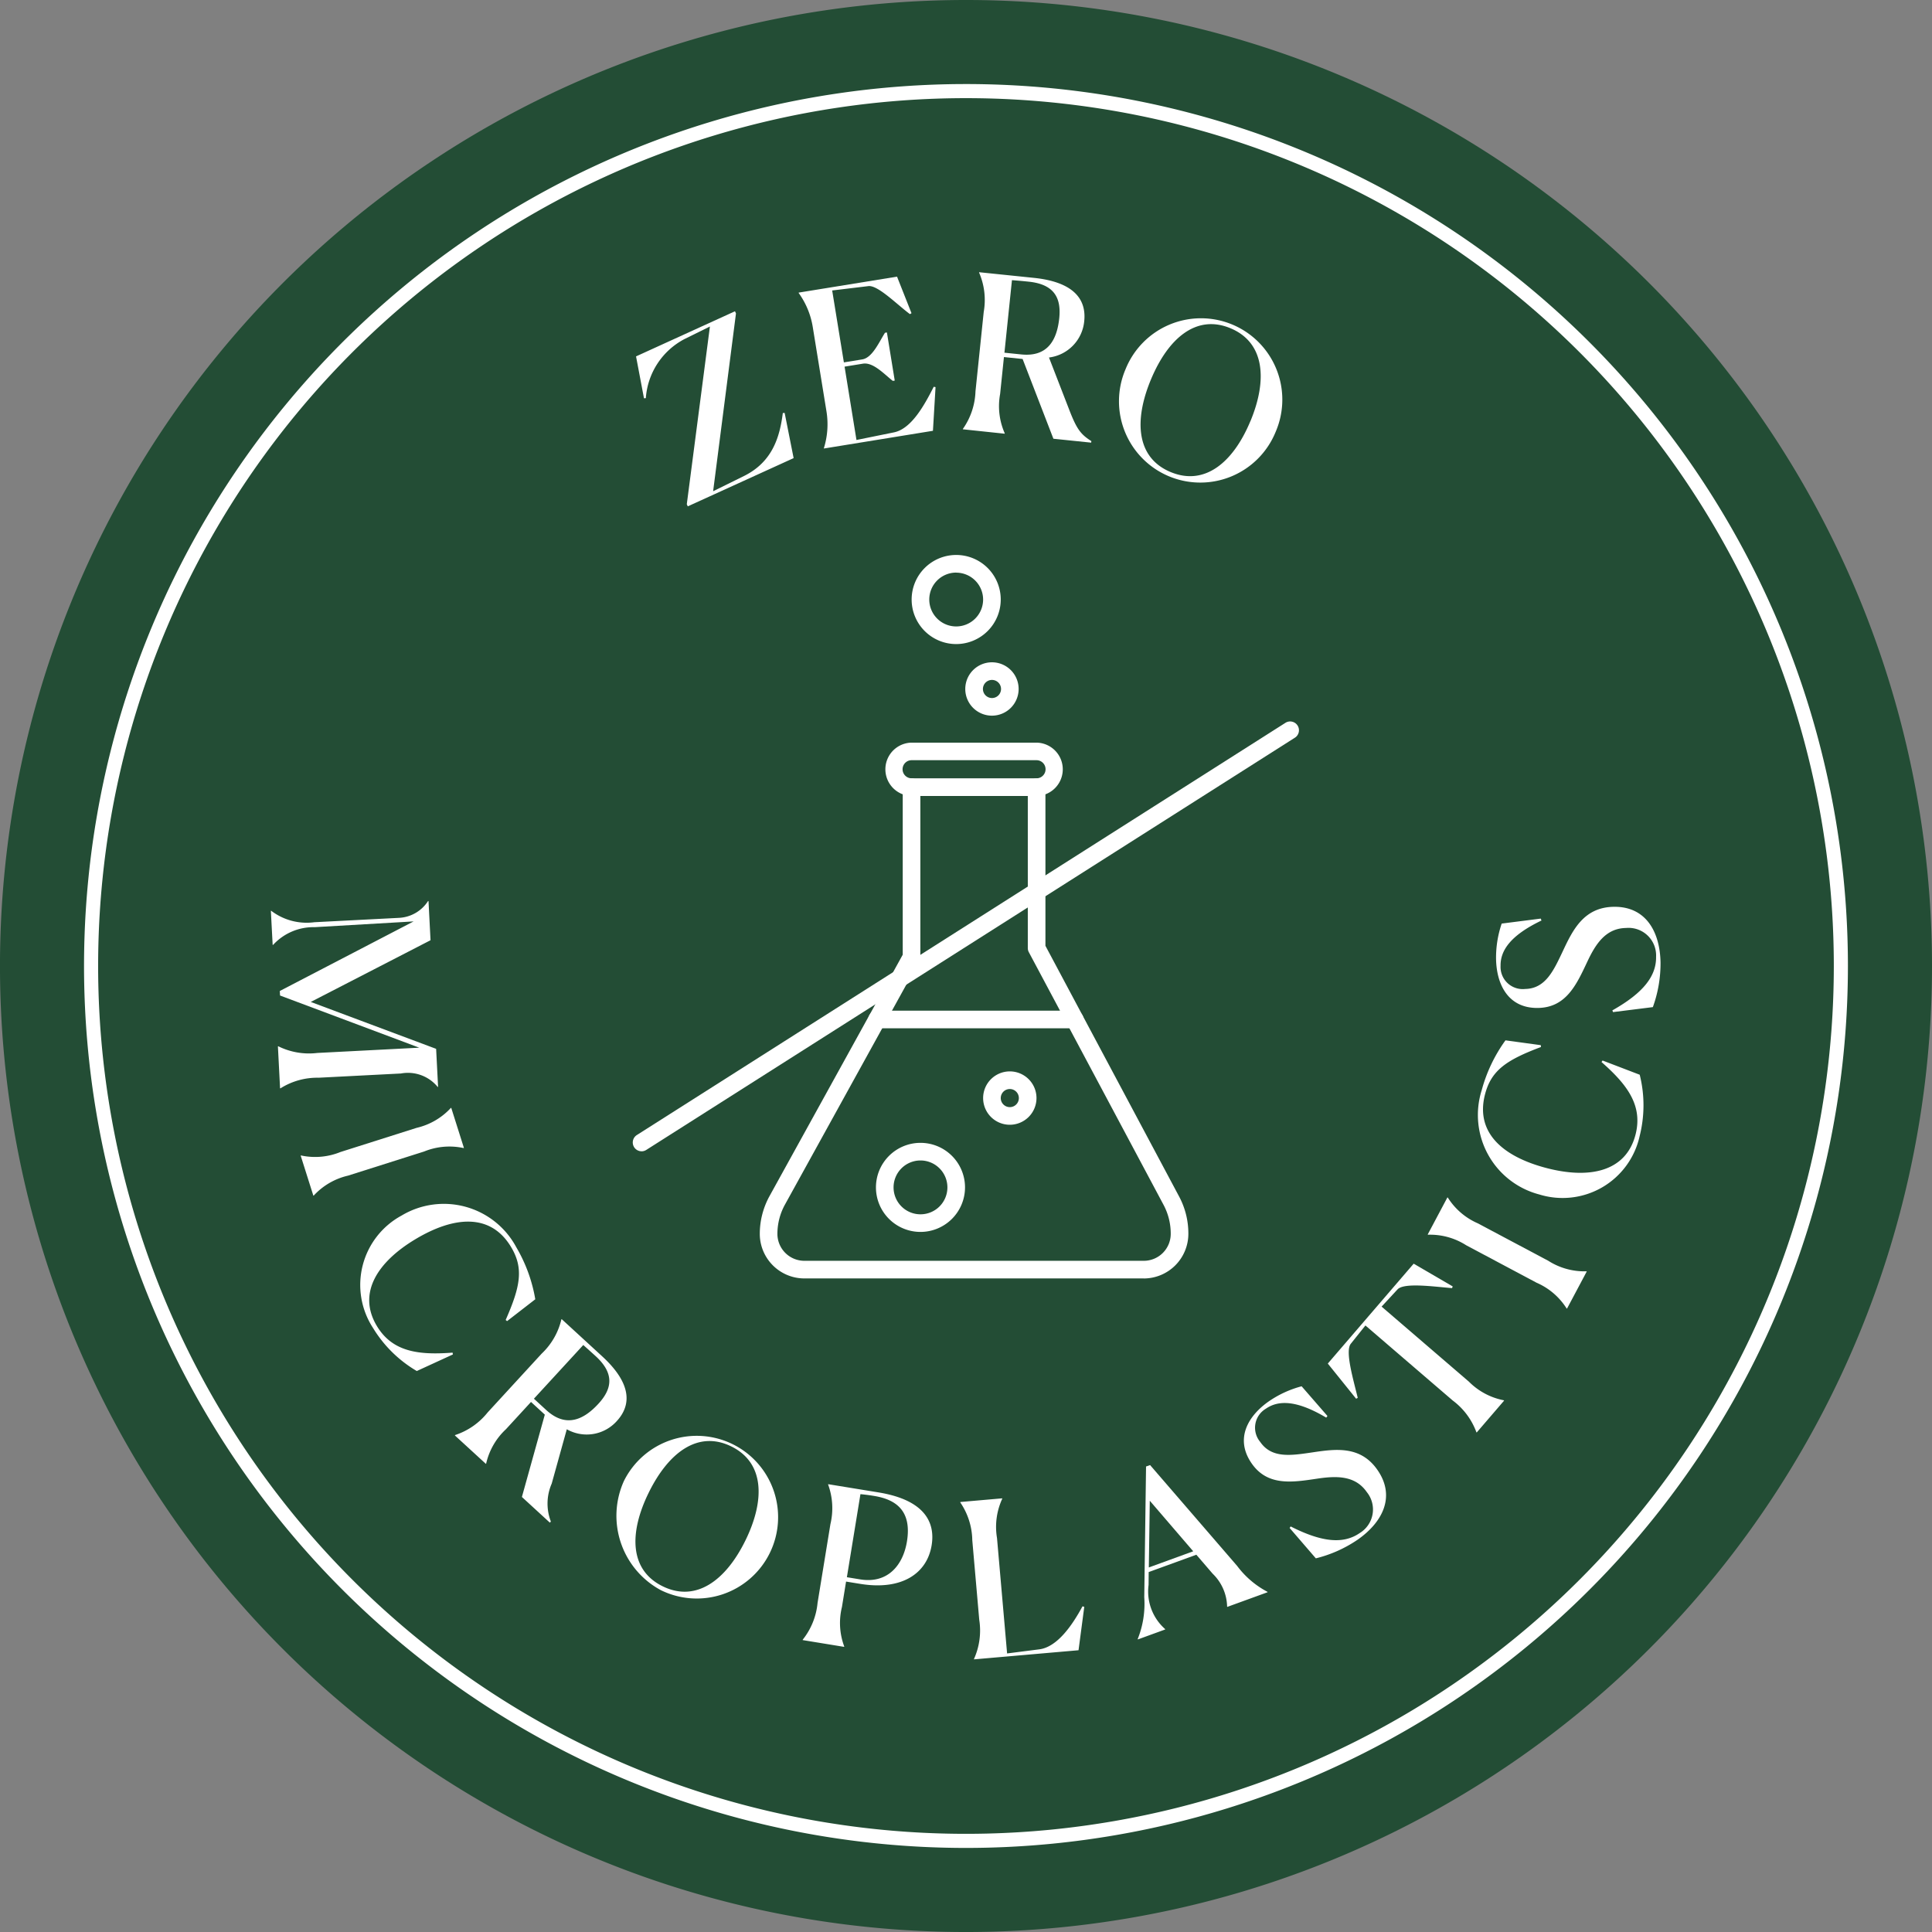 <svg viewBox="0 0 136.999 137" height="137" width="136.999" xmlns="http://www.w3.org/2000/svg"><rect x="0" y="0" width="136.999" height="137" fill="#808080" stroke="none"/><g transform="translate(8.779 8.78)"><path fill="#234d35" transform="translate(-8.78 -8.78)" d="M137,68.5A68.5,68.5,0,1,1,68.5,0,68.5,68.5,0,0,1,137,68.5"></path><path stroke-width="1" stroke="#fff" fill="#234d35" transform="translate(-2.32 -2.32)" d="M124.078,62.04A62.039,62.039,0,1,1,62.039,0a62.039,62.039,0,0,1,62.039,62.04"></path><path fill="#fff" transform="translate(-10.061 -5.447)" d="M50.052,32.573l-.069-.153,1.639-12.6-1.785.881a5.137,5.137,0,0,0-2.759,4.2l-.131.009-.563-2.971,7.016-3.2.07.154L51.85,31.5l2.2-1.085c2.042-1.016,2.532-2.818,2.742-4.46l.13-.009.637,3.206Z"></path><path fill="#fff" transform="translate(-12.37 -4.956)" d="M69.746,26.724l-7.732,1.256,0-.03a5.7,5.7,0,0,0,.18-2.618l-.967-5.951a5.663,5.663,0,0,0-1-2.426l-.005-.03L67.2,15.793l1.026,2.592-.113.065c-.936-.7-2.273-2.064-2.943-1.986l-2.569.309.83,5.1,1.3-.211c.725-.118,1.195-1.234,1.615-1.89l.136-.022.555,3.413-.136.022c-.585-.448-1.38-1.342-2.121-1.221l-1.3.211.843,5.2,2.671-.542c1.229-.262,2.139-1.913,2.808-3.231l.128.025Z"></path><path fill="#fff" transform="translate(-14.704 -4.892)" d="M74.206,26.523a4.908,4.908,0,0,0,.891-2.661l.584-5.63a4.882,4.882,0,0,0-.327-2.787l0-.03,3.881.4c2.754.284,3.739,1.463,3.574,3.061a2.865,2.865,0,0,1-2.5,2.587L81.757,25.2c.522,1.347.806,1.715,1.557,2.192L83.3,27.5l-2.678-.277-2.183-5.655-1.324-.137-.271,2.618a4.752,4.752,0,0,0,.327,2.787l0,.031L74.2,26.553Zm3.477-10.544-.533,5.143,1.187.122c1.917.2,2.541-1.075,2.7-2.566.143-1.385-.306-2.4-2.161-2.592-.2-.021-.594-.062-1.189-.107"></path><path fill="#fff" transform="translate(-16.93 -5.553)" d="M87.965,22.953a5.767,5.767,0,1,1,10.649,4.429,5.767,5.767,0,1,1-10.649-4.429m8.856,3.682c1.21-2.909,1.024-5.571-1.419-6.587s-4.433.74-5.643,3.65-1.026,5.537,1.4,6.547,4.443-.686,5.659-3.61"></path><path fill="#fff" transform="translate(-4.872 -13.824)" d="M15.3,69.632l.03,0a4.15,4.15,0,0,0,3.06.807l6.005-.31a2.6,2.6,0,0,0,2.053-1.194l.031,0,.143,2.781-8.492,4.376,8.889,3.326.139,2.7-.03,0a2.724,2.724,0,0,0-2.608-.952l-5.836.3a4.881,4.881,0,0,0-2.7.751l-.031,0-.153-2.979.031,0a4.906,4.906,0,0,0,2.766.471l7.228-.373-9.874-3.7-.017-.321,9.489-4.933-7.011.408a3.883,3.883,0,0,0-2.953,1.256h-.032Z"></path><path fill="#fff" transform="translate(-5.295 -16.761)" d="M17.86,89.915a4.757,4.757,0,0,0,2.8-.245l5.4-1.713a4.751,4.751,0,0,0,2.424-1.41l.029-.01.9,2.843-.029.009a4.755,4.755,0,0,0-2.794.246l-5.4,1.712a4.755,4.755,0,0,0-2.425,1.411l-.029.009-.9-2.843Z"></path><path fill="#fff" transform="translate(-6.143 -18.124)" d="M26.919,106.564a8.9,8.9,0,0,1-3.1-3.047,5.593,5.593,0,0,1,2.023-7.978,5.828,5.828,0,0,1,8.134,2.251,10.843,10.843,0,0,1,1.345,3.686l-2,1.549-.1-.082c1.043-2.369,1.29-3.656.387-5.166-1.45-2.429-4.053-2.194-6.771-.57s-4.136,3.842-2.756,6.153c1.114,1.865,2.989,2.081,5.376,1.9l.023.128Z"></path><path fill="#fff" transform="translate(-7.487 -19.762)" d="M30.986,112.74a4.9,4.9,0,0,0,2.3-1.6l3.829-4.168a4.873,4.873,0,0,0,1.4-2.429l.021-.022,2.872,2.638c2.039,1.873,2.125,3.407,1.039,4.59a2.864,2.864,0,0,1-3.547.583l-1.071,3.856a3.54,3.54,0,0,0-.059,2.687l-.072.078-1.982-1.82,1.625-5.838-.979-.9-1.78,1.937a4.76,4.76,0,0,0-1.4,2.43l-.021.023-2.2-2.018Zm9.082-6.382-3.5,3.807.878.807c1.42,1.3,2.68.655,3.695-.448.941-1.025,1.188-2.107-.187-3.37-.146-.134-.439-.4-.889-.8"></path><path fill="#fff" transform="translate(-9.778 -21.41)" d="M45.246,117.638a5.768,5.768,0,1,1,2.612,7.75,5.99,5.99,0,0,1-2.612-7.75m8.616,4.217c1.385-2.831,1.363-5.5-1.015-6.662s-4.47.468-5.856,3.3-1.363,5.464,1,6.622,4.478-.415,5.87-3.259"></path><path fill="#fff" transform="translate(-12.428 -22.106)" d="M60.577,129.588a4.923,4.923,0,0,0,1.046-2.6l.912-5.588a4.889,4.889,0,0,0-.162-2.8l0-.03,3.563.582c3.292.537,4.041,2.132,3.776,3.748-.327,2.009-2.122,3.22-5.068,2.738l-1-.162-.292,1.8a4.746,4.746,0,0,0,.162,2.8l-.006.03-2.944-.481Zm4.086-10.31-.961,5.889.936.153c2.009.327,3.058-1.066,3.322-2.683.358-2.19-.784-2.981-2.325-3.233-.212-.035-.483-.078-.971-.127"></path><path fill="#fff" transform="translate(-14.665 -22.308)" d="M74.953,131.194l0-.031a4.914,4.914,0,0,0,.371-2.782l-.493-5.639a4.885,4.885,0,0,0-.849-2.674l0-.032,2.973-.26,0,.031a4.76,4.76,0,0,0-.371,2.782l.716,8.185,2.294-.292c1.26-.172,2.311-1.677,3.052-3.048l.126.035-.407,3.078Z"></path><path fill="#fff" transform="translate(-17.187 -21.834)" d="M91.034,128.6l-1.941.707-.01-.029a6.706,6.706,0,0,0,.465-2.97l.127-9.264.287-.1,6.171,7.148a6.387,6.387,0,0,0,2.152,1.839l.01.028L95.434,127l-.011-.028a3.345,3.345,0,0,0-1.027-2.329L93.241,123.3l-3.379,1.23-.008.916a3.553,3.553,0,0,0,1.171,3.124Zm-1.094-9.128-.068,4.731,3.148-1.146Z"></path><path fill="#fff" transform="translate(-18.696 -20.717)" d="M104.047,112.345l-.087.116c-2.141-1.273-3.412-1.231-4.281-.632a1.569,1.569,0,0,0-.4,2.355c.826,1.2,2.221.957,3.723.739,1.65-.247,3.407-.475,4.6,1.262,1.3,1.888.34,3.722-1.448,4.955a9.124,9.124,0,0,1-2.931,1.3l-1.858-2.155.074-.107c2.233,1.136,3.748,1.26,4.894.47a1.955,1.955,0,0,0,.509-2.9c-.825-1.195-2.159-1.165-3.54-.956-1.751.261-3.507.543-4.635-1.093-1.2-1.737-.262-3.367,1.249-4.41a7.453,7.453,0,0,1,2.3-1.05Z"></path><path fill="#fff" transform="translate(-19.887 -18.976)" d="M117.765,109.515l-1.943,2.26-.023-.02a4.907,4.907,0,0,0-1.677-2.248l-6.191-5.321-1.04,1.3c-.416.53.178,2.513.495,3.833l-.114.062-2.009-2.494,6.089-7.083,2.767,1.612-.045.122c-1.353-.115-3.4-.4-3.863.086l-1.133,1.224,6.191,5.322a4.756,4.756,0,0,0,2.474,1.32Z"></path><path fill="#fff" transform="translate(-21.305 -18.034)" d="M123.615,102.037a4.749,4.749,0,0,0-2.13-1.825l-4.994-2.658a4.743,4.743,0,0,0-2.7-.745l-.027-.015,1.4-2.633.027.014A4.755,4.755,0,0,0,117.316,96l5,2.657a4.751,4.751,0,0,0,2.7.746l.027.013-1.4,2.633Z"></path><path fill="#fff" transform="translate(-22.026 -15.803)" d="M129.52,83.233a8.9,8.9,0,0,1-.005,4.35,5.594,5.594,0,0,1-7.116,4.14,5.828,5.828,0,0,1-4.086-7.386A10.875,10.875,0,0,1,120,80.794l2.505.342.013.131c-2.424.913-3.516,1.638-3.963,3.34-.72,2.738,1.27,4.432,4.334,5.237s5.641.265,6.327-2.339c.552-2.1-.606-3.592-2.406-5.173l.076-.107Z"></path><path fill="#fff" transform="translate(-22.279 -13.907)" d="M122.758,70.265l.048.137c-2.246,1.077-2.916,2.159-2.9,3.214a1.572,1.572,0,0,0,1.741,1.639c1.452-.024,2.028-1.319,2.678-2.691.709-1.511,1.494-3.1,3.6-3.135,2.294-.038,3.287,1.781,3.324,3.953a9.127,9.127,0,0,1-.544,3.16l-2.824.353-.047-.122c2.182-1.229,3.126-2.423,3.1-3.814a1.954,1.954,0,0,0-2.129-2.029c-1.454.023-2.169,1.153-2.76,2.416-.753,1.6-1.491,3.223-3.48,3.255-2.11.035-2.948-1.649-2.979-3.483a7.478,7.478,0,0,1,.4-2.5Z"></path><path fill="#fff" transform="translate(-13.359 -15.38)" d="M80.791,79.517H66.773a.625.625,0,1,1,0-1.25H80.791a.625.625,0,1,1,0,1.25"></path><path fill="#fff" transform="translate(-11.819 -12.081)" d="M84.149,93.955H60.075a3.163,3.163,0,0,1-3.158-3.16,5.565,5.565,0,0,1,.689-2.677L67.053,71V59.121a.625.625,0,0,1,1.25,0V71.158a.634.634,0,0,1-.077.3L58.7,88.722a4.306,4.306,0,0,0-.534,2.073,1.912,1.912,0,0,0,1.908,1.91H84.149A1.91,1.91,0,0,0,86.057,90.8a4.334,4.334,0,0,0-.506-2.056L75.994,70.819a.624.624,0,0,1-.072-.294v-11.4a.625.625,0,1,1,1.25,0V70.368l9.483,17.785a5.56,5.56,0,0,1,.652,2.605,3.17,3.17,0,0,1-3.158,3.2"></path><path fill="#fff" transform="translate(-13.6 -11.574)" d="M78.328,59.238H69.459a1.892,1.892,0,0,1-.012-3.783h8.881a1.892,1.892,0,0,1,.012,3.783ZM78.317,56.7H69.459a.642.642,0,0,0,.012,1.284h8.849a.642.642,0,0,0,0-1.284"></path><path fill="#fff" transform="translate(-13.975 -8.909)" d="M73,45.8a3.159,3.159,0,1,1,3.159-3.159A3.162,3.162,0,0,1,73,45.8m0-5.068a1.909,1.909,0,1,0,1.909,1.909A1.91,1.91,0,0,0,73,40.737"></path><path fill="#fff" transform="translate(-13.468 -17.26)" d="M69.961,95.836a3.158,3.158,0,1,1,3.158-3.158,3.161,3.161,0,0,1-3.158,3.158m0-5.067a1.909,1.909,0,1,0,1.909,1.909,1.91,1.91,0,0,0-1.909-1.909"></path><path fill="#fff" transform="translate(-14.737 -10.432)" d="M76.3,52.4A1.892,1.892,0,1,1,78.19,50.5,1.894,1.894,0,0,1,76.3,52.4m0-2.534a.642.642,0,1,0,.642.642.643.643,0,0,0-.642-.642"></path><path fill="#fff" transform="translate(-14.992 -16.243)" d="M77.819,87.22a1.892,1.892,0,1,1,1.892-1.892,1.894,1.894,0,0,1-1.892,1.892m0-2.534a.642.642,0,1,0,.642.642.643.643,0,0,0-.642-.642"></path><path fill="#fff" transform="translate(-10.014 -11.27)" d="M46.73,84.128a.625.625,0,0,1-.336-1.152L92.4,53.737a.625.625,0,0,1,.671,1.054L47.065,84.03a.625.625,0,0,1-.335.1"></path></g></svg>